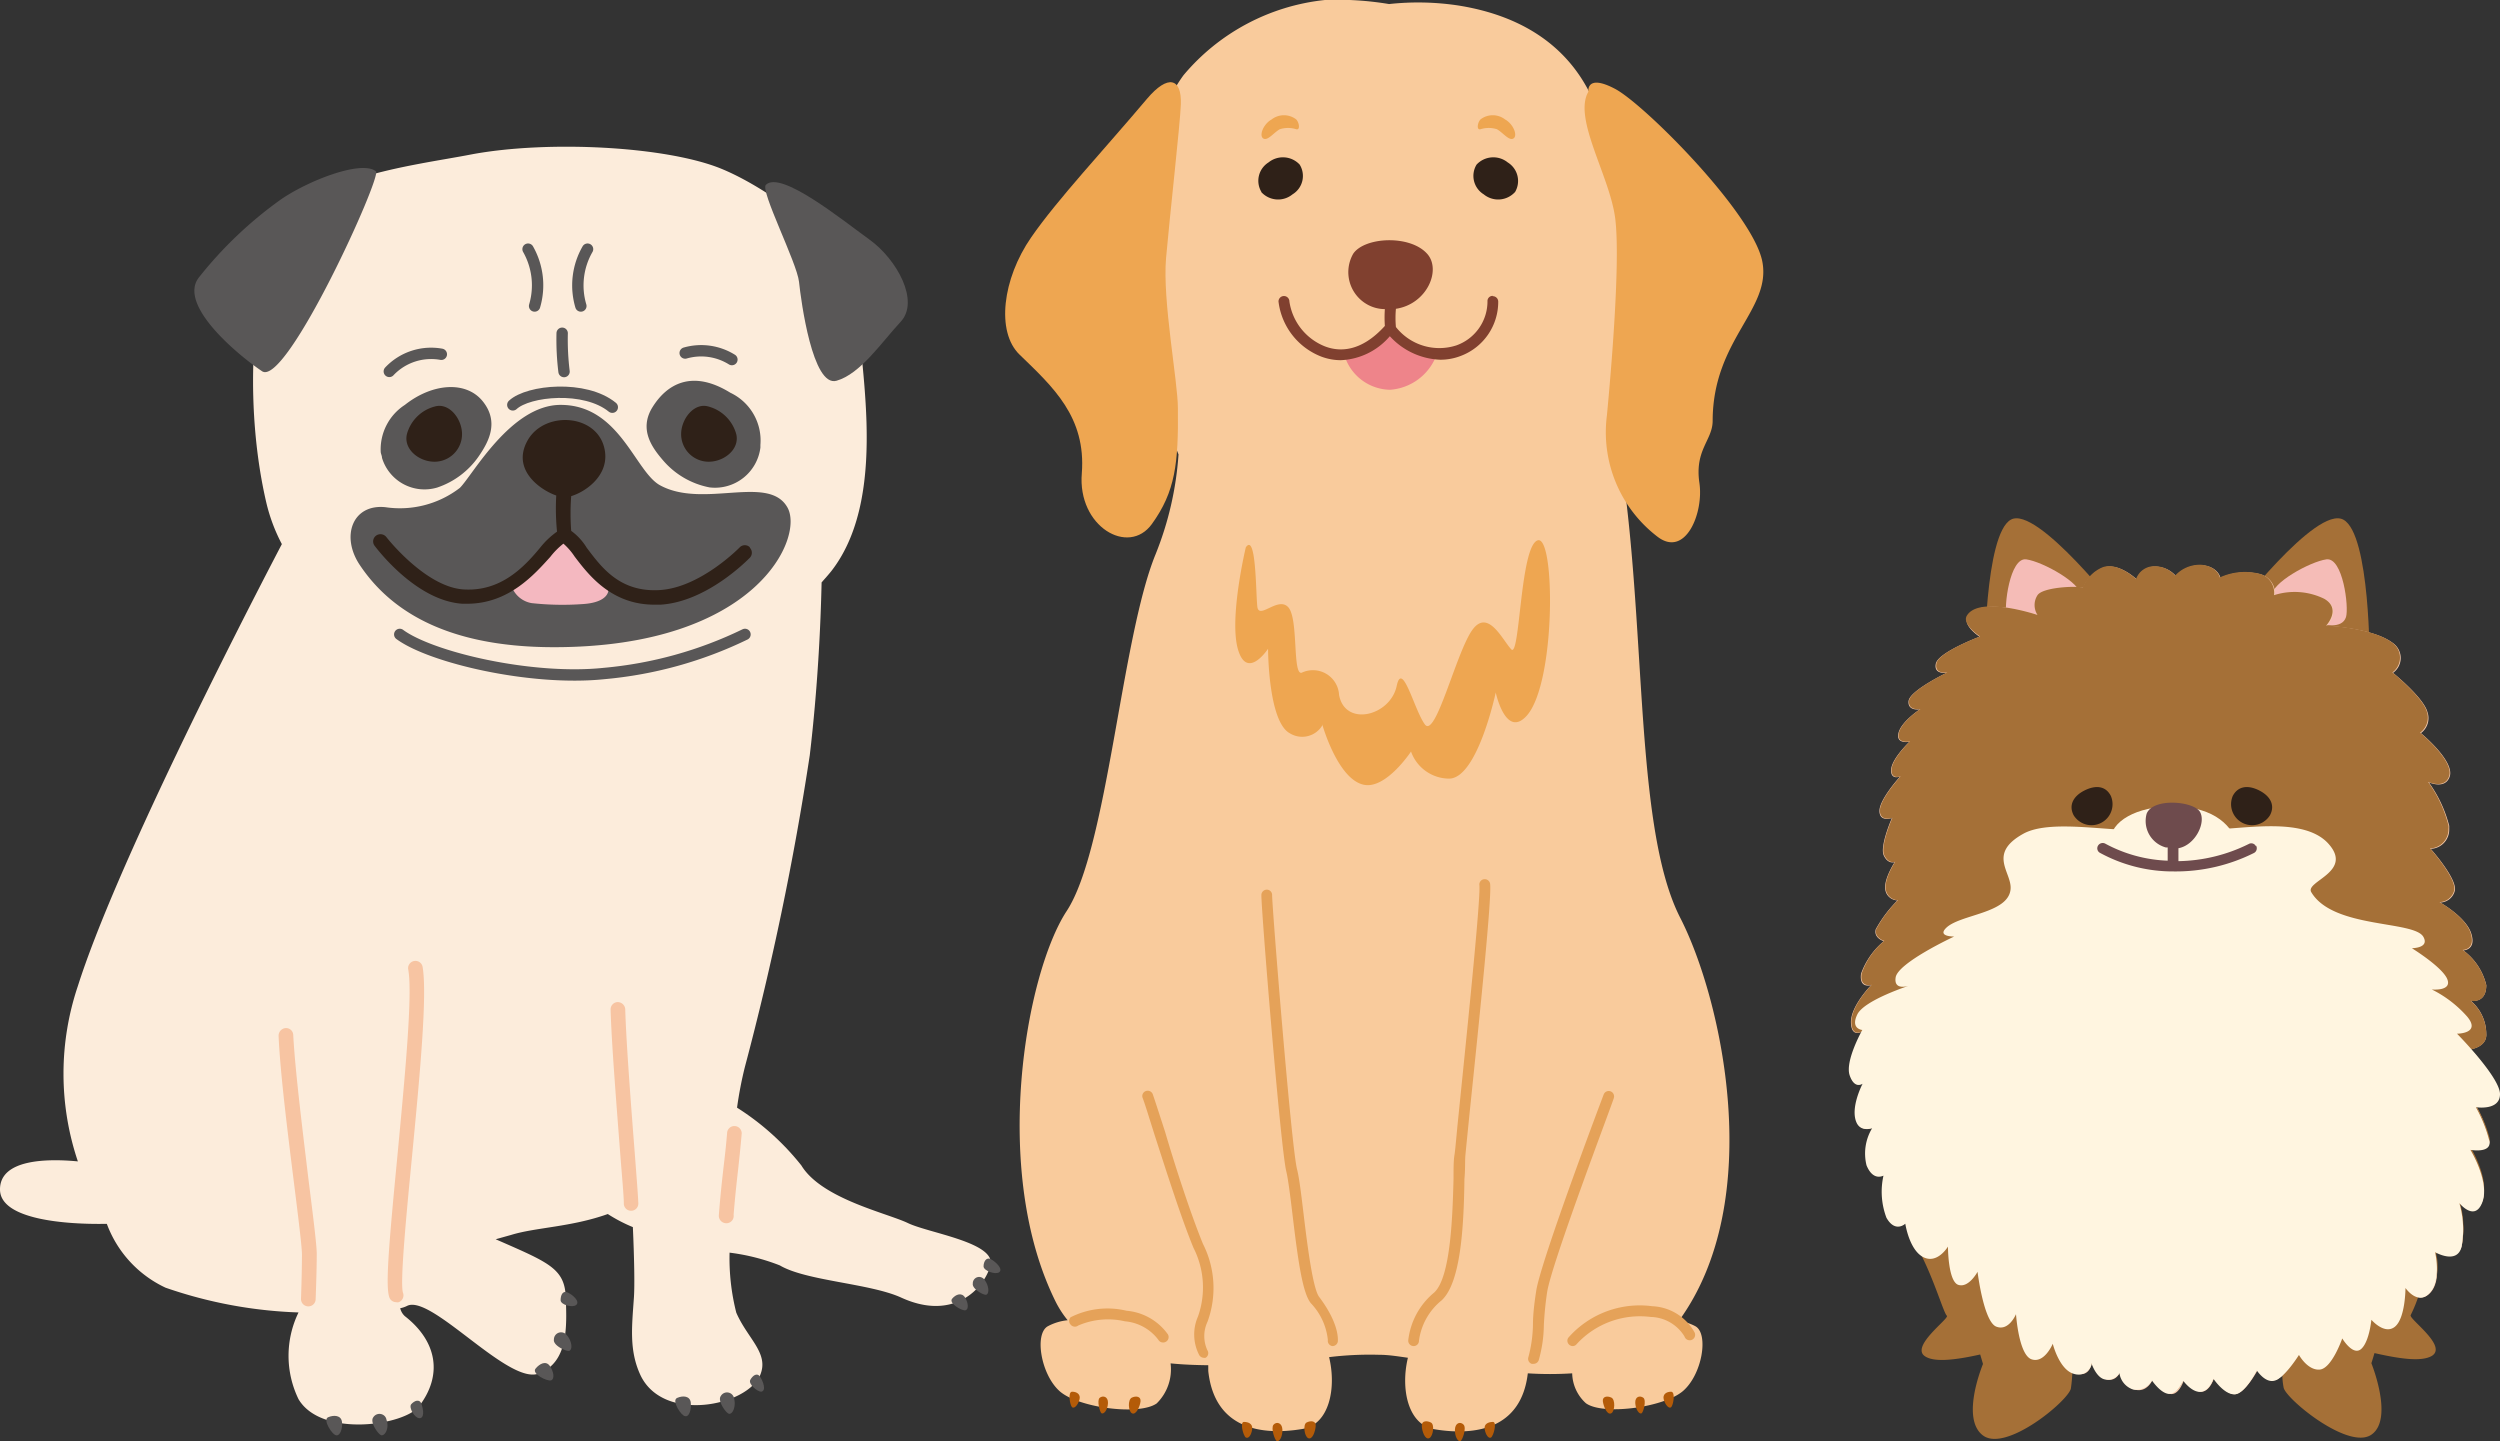 <svg xmlns="http://www.w3.org/2000/svg" viewBox="0 0 160.54 92.54"><rect x="0" y="0" width="160.54" height="92.54" fill="#333333" stroke="none"/><defs><style>.cls-1{fill:#fcecdb;}.cls-2{fill:#595757;}.cls-3{fill:#2f2118;}.cls-4{fill:none;stroke:#595757;stroke-linecap:round;stroke-miterlimit:10;stroke-width:0.73px;}.cls-5{fill:#f4b8c0;}.cls-6{fill:#f7c4a2;}.cls-7{fill:#f9cb9c;}.cls-8{fill:#ee848a;}.cls-9{fill:#80402f;}.cls-10{fill:#b45b08;}.cls-11{fill:#eea651;}.cls-12{fill:#e5a259;}.cls-13{fill:#a57037;}.cls-14{fill:#f5bcb7;}.cls-15{fill:#f8ccaf;}.cls-16{fill:#fff5e0;}.cls-17{fill:#6e4b4d;}</style></defs><g id="レイヤー_2" data-name="レイヤー 2"><g id="レイヤー_1-2" data-name="レイヤー 1"><g id="グループ_2023" data-name="グループ 2023"><g id="グループ_1988" data-name="グループ 1988"><path id="パス_123" data-name="パス 123" class="cls-1" d="M58.3,78.54c-1.36-.65-5.54-1.56-6.84-3.7a16.61,16.61,0,0,0-4.13-3.71,24.86,24.86,0,0,1,.5-2.6A187.29,187.29,0,0,0,52,48.5c.51-4.3.7-8.34.76-11.1.21-.24.42-.47.62-.72,4-5.13,1.44-14.58,1.78-17.31s-5.3-7.08-8.83-8.53S35.21,9,30.3,9.91c-3.82.75-11.1,1.46-12.67,5.49s-1.87,11.11-.53,16.87a11.18,11.18,0,0,0,1,2.67C15.07,40.74,7.4,55.76,5,63.32A17.64,17.64,0,0,0,5,74.58c-2-.19-5-.14-5,1.8s4.21,2.26,6.86,2.21a7.33,7.33,0,0,0,3.77,4.1,28.92,28.92,0,0,0,8.54,1.59,6.37,6.37,0,0,0,0,5.57c1.48,2.49,6.84,1.69,7.76.43,1.51-2,1.13-4.15-.93-5.76a1,1,0,0,1-.3-.51,1.76,1.76,0,0,0,.44-.15c1.54-.78,6.48,5.06,8.43,4.35s1.83-3.07,1.76-4.92-1.13-2.23-4.5-3.71l1-.28c1.6-.49,3.85-.5,6.2-1.34a9.85,9.85,0,0,0,1.61.84c.09,2,.12,3.71.07,4.49-.13,1.9-.32,3.41.41,5,1.46,3.12,6.87,2,7.7,0,.58-1.4-.82-2.33-1.54-4a14.22,14.22,0,0,1-.43-3.85,13.32,13.32,0,0,1,3.23.82c1.69,1,5.79,1.15,7.8,2.07,3.37,1.54,5.33-.6,5.72-2.07S59.65,79.19,58.3,78.54Z"/><path id="パス_124" data-name="パス 124" class="cls-2" d="M64.16,81.7c-.23.17-1-.09-1-.38s.17-.63.49-.45S64.43,81.5,64.16,81.7Z"/><path id="パス_125" data-name="パス 125" class="cls-2" d="M35.57,41.56c-7.2,0-10.66-2.58-12.46-5.27-1.24-1.84-.48-3.94,1.64-3.72a6.31,6.31,0,0,0,4.78-1.24C30.35,30.52,32.8,26,36,26c3.79,0,4.77,4.27,6.38,5.16,2.77,1.52,6.94-.71,8.17,1.4C51.69,34.45,48.63,41.56,35.57,41.56Z"/><path id="パス_126" data-name="パス 126" class="cls-2" d="M12.77,17.82a25.87,25.87,0,0,1,5.25-5c1.74-1.21,5.19-2.56,6.12-1.82.4.32-5.76,13.88-7.31,12.84S11.4,19.58,12.77,17.82Z"/><path id="パス_127" data-name="パス 127" class="cls-2" d="M49.18,11.87c-.37.38,2,5,2.13,6.23s.87,6.79,2.41,6.35,2.89-2.47,4.12-3.79-.24-4-2-5.27S50.14,10.92,49.18,11.87Z"/><path id="パス_128" data-name="パス 128" class="cls-2" d="M28.07,31.31a2.85,2.85,0,0,1-3.54-1.91c0-.12-.06-.23-.08-.35A3.4,3.4,0,0,1,26,26c1.77-1.4,3.93-1.56,5-.23s.38,2.6-.25,3.52A5.28,5.28,0,0,1,28.07,31.31Z"/><path id="パス_129" data-name="パス 129" class="cls-3" d="M29.67,27.88a1.77,1.77,0,0,1-1.77,1.77h0c-1,0-2-.81-1.77-1.77a2.51,2.51,0,0,1,1.77-1.77C28.84,25.82,29.67,26.9,29.67,27.88Z"/><path id="パス_130" data-name="パス 130" class="cls-2" d="M45.57,31.3a2.94,2.94,0,0,0,3.26-2.56c0-.06,0-.11,0-.17a3.39,3.39,0,0,0-1.93-3.35c-2.49-1.54-4.1-.52-5,.93s0,2.63.72,3.46A5.22,5.22,0,0,0,45.57,31.3Z"/><path id="パス_131" data-name="パス 131" class="cls-4" d="M36.1,21.4a16.89,16.89,0,0,0,.12,2.46"/><path id="パス_132" data-name="パス 132" class="cls-4" d="M32.93,26c1-.93,4.64-1.28,6.39.15"/><path id="パス_133" data-name="パス 133" class="cls-4" d="M44,22.67a3.73,3.73,0,0,1,3,.42"/><path id="パス_134" data-name="パス 134" class="cls-4" d="M28.34,22.75A3.69,3.69,0,0,0,25,23.85"/><path id="パス_135" data-name="パス 135" class="cls-4" d="M33.91,16a4.7,4.7,0,0,1,.42,3.65"/><path id="パス_136" data-name="パス 136" class="cls-4" d="M37.73,16a4.66,4.66,0,0,0-.43,3.65"/><path id="パス_137" data-name="パス 137" class="cls-4" d="M25.67,40.74c2,1.48,8.46,3,13.12,2.51a26,26,0,0,0,9.05-2.51"/><path id="パス_138" data-name="パス 138" class="cls-5" d="M32.93,37.83a1.66,1.66,0,0,0,1.21.9,18.18,18.18,0,0,0,3.3.06c1.11-.07,1.66-.47,1.64-1s-2.74-4.2-3-3.63A36.55,36.55,0,0,1,32.93,37.83Z"/><path id="パス_139" data-name="パス 139" class="cls-3" d="M48.16,35.15a.46.46,0,0,0-.66,0S45,37.72,42.39,37.89s-3.79-1.5-4.71-2.71a3.73,3.73,0,0,0-1-1.09,15.07,15.07,0,0,1,0-2.23c.9-.27,2.34-1.26,2.18-2.78-.27-2.52-3.91-2.79-5-.76-1,1.84.8,3.13,1.86,3.5a15,15,0,0,0,.05,2.32,5.18,5.18,0,0,0-1.06,1c-1,1.21-2.51,2.87-4.95,2.71s-4.92-3.32-4.94-3.35a.48.48,0,0,0-.66-.11.46.46,0,0,0-.11.65v0c.11.14,2.63,3.53,5.64,3.73H30c2.68,0,4.33-1.9,5.33-3a4.94,4.94,0,0,1,.85-.86,4.09,4.09,0,0,1,.72.83c.89,1.17,2.35,3.09,5.12,3.09h.4c3-.19,5.61-2.9,5.72-3a.47.47,0,0,0,0-.67Z"/><path id="パス_140" data-name="パス 140" class="cls-3" d="M43.74,27.88a1.77,1.77,0,0,0,1.77,1.77h0c1,0,2-.81,1.77-1.77a2.53,2.53,0,0,0-1.77-1.77C44.58,25.82,43.74,26.9,43.74,27.88Z"/><path id="パス_141" data-name="パス 141" class="cls-2" d="M21.6,92.17c-.25,0-.9-1-.53-1.16s.84-.13.89.3S21.84,92.21,21.6,92.17Z"/><path id="パス_142" data-name="パス 142" class="cls-2" d="M24.51,92.17c-.18,0-.77-.82-.55-1.14a.47.47,0,0,1,.63-.18.44.44,0,0,1,.23.33C25,91.67,24.76,92.17,24.51,92.17Z"/><path id="パス_143" data-name="パス 143" class="cls-2" d="M26.92,91.07c-.28,0-.7-.69-.51-.9s.53-.38.66,0S27.26,91.09,26.92,91.07Z"/><path id="パス_144" data-name="パス 144" class="cls-2" d="M44,90.94c-.24,0-.9-1-.52-1.17s.84-.13.88.31S44.26,91,44,90.94Z"/><path id="パス_145" data-name="パス 145" class="cls-2" d="M46.83,90.79c-.18,0-.77-.82-.55-1.13a.46.46,0,0,1,.86.14C47.27,90.29,47.07,90.8,46.83,90.79Z"/><path id="パス_146" data-name="パス 146" class="cls-2" d="M48.89,89.37c-.27,0-.85-.5-.71-.76s.43-.5.63-.2S49.22,89.3,48.89,89.37Z"/><path id="パス_147" data-name="パス 147" class="cls-2" d="M62,84.14c-.21.06-1.1-.45-.86-.74s.62-.42.83-.08S62.22,84.08,62,84.14Z"/><path id="パス_148" data-name="パス 148" class="cls-2" d="M63.34,83.14c-.15.06-.93-.37-.87-.71A.41.41,0,0,1,62.9,82a.44.44,0,0,1,.32.18C63.51,82.57,63.54,83.05,63.34,83.14Z"/><path id="パス_149" data-name="パス 149" class="cls-2" d="M35.39,88.64c-.23.09-1.27-.42-1-.75s.67-.53.92-.17S35.63,88.56,35.39,88.64Z"/><path id="パス_150" data-name="パス 150" class="cls-2" d="M36.57,86.74c-.16.08-1.07-.33-1-.72a.46.46,0,0,1,.82-.29C36.71,86.09,36.79,86.62,36.57,86.74Z"/><path id="パス_151" data-name="パス 151" class="cls-2" d="M37,83.8c-.22.19-1,0-1-.31s.13-.64.46-.49S37.26,83.58,37,83.8Z"/><path id="パス_152" data-name="パス 152" class="cls-6" d="M19.78,83.89h0a.47.47,0,0,1-.45-.49h0s.06-1.68.06-2.85c0-.47-.23-2.33-.5-4.49-.4-3.2-.9-7.17-1-9.54a.49.49,0,0,1,.45-.5.46.46,0,0,1,.49.42v0c.12,2.33.62,6.29,1,9.47.3,2.37.51,4.08.51,4.6,0,1.2-.07,2.88-.07,2.89A.47.47,0,0,1,19.78,83.89Z"/><path id="パス_153" data-name="パス 153" class="cls-6" d="M25.44,83.62a.46.46,0,0,1-.43-.29c-.27-.67-.05-3.29.51-9.1.46-4.89,1-10.42.69-12a.47.47,0,0,1,.92-.18h0c.33,1.76-.18,7.12-.68,12.3-.35,3.6-.78,8.09-.57,8.67a.47.47,0,0,1-.27.6A.33.33,0,0,1,25.44,83.62Z"/><path id="パス_154" data-name="パス 154" class="cls-6" d="M40.53,77.75a.46.46,0,0,1-.47-.44c0-.52-.12-1.77-.24-3.34-.23-3-.55-7-.61-9.14a.47.47,0,0,1,.45-.48.49.49,0,0,1,.49.45c.06,2.12.37,6.15.6,9.1.12,1.58.22,2.83.24,3.36a.46.46,0,0,1-.44.49h0Z"/><path id="パス_155" data-name="パス 155" class="cls-6" d="M46.6,78.55h0a.48.48,0,0,1-.44-.5c.1-1.29.2-2.19.3-3.07.08-.67.16-1.35.23-2.2a.47.47,0,0,1,.94,0v0c-.07.86-.15,1.55-.22,2.23-.1.87-.2,1.76-.3,3A.47.47,0,0,1,46.6,78.55Z"/></g><g id="グループ_2022" data-name="グループ 2022"><path id="パス_315" data-name="パス 315" class="cls-7" d="M108.88,85.17a3.2,3.2,0,0,0-1.07-.35c5.64-7.73,2.77-20.65.09-25.88-3.32-6.48-1.9-21.86-4.56-33.26A24,24,0,0,0,102,5.8C100.49,2.93,97.74,1,93.63.35A17.28,17.28,0,0,0,89.2.26,20.28,20.28,0,0,0,85.08,0,13.72,13.72,0,0,0,76,4.83c-3.93,5.4-3.31,17-.32,24.35a20.9,20.9,0,0,1-1.48,6.43C72,41,71.12,54.51,68.5,58.5s-4.91,16.71-.68,25.15a6.47,6.47,0,0,0,.74,1.13,3.4,3.4,0,0,0-1.28.39c-.87.5-.43,3.11.77,4.17s5.11,1.58,6.23.78a3.07,3.07,0,0,0,.89-2.57c.79.08,1.6.11,2.42.12,0,.12,0,.24,0,.37.4,3.72,3.41,4.17,6.06,3.72,1.71-.29,2.18-2.61,1.7-4.61A21.52,21.52,0,0,1,88.59,87c.57,0,1.18.1,1.82.19-.48,2,0,4.3,1.7,4.59,2.61.44,5.58,0,6-3.59a22.59,22.59,0,0,0,2.85,0,2.66,2.66,0,0,0,.88,1.92c1.11.8,5,.27,6.23-.78S109.74,85.67,108.88,85.17Z"/><path id="パス_316" data-name="パス 316" class="cls-8" d="M92.26,22.77a3.45,3.45,0,0,1-3,2.26,3.12,3.12,0,0,1-2.94-2.26s2.18-1,2.53-1.22.24-.47.74-.08A9.22,9.22,0,0,0,92.26,22.77Z"/><path id="パス_317" data-name="パス 317" class="cls-9" d="M95.86,19a.33.33,0,0,0-.34.35,3,3,0,0,1-2,2.83A3.55,3.55,0,0,1,89.64,21a6.55,6.55,0,0,1,0-1.17c2-.3,2.94-2.51,2-3.54-1.1-1.22-4-1.08-4.74,0a2.38,2.38,0,0,0,.88,3.25,2.33,2.33,0,0,0,1.15.31,7.8,7.8,0,0,0,0,1.08c-1.54,1.7-2.93,1.66-3.83,1.32a3.67,3.67,0,0,1-2.3-2.89.35.35,0,0,0-.7,0,4.35,4.35,0,0,0,2.75,3.54,3.55,3.55,0,0,0,1.25.23,4.37,4.37,0,0,0,3.15-1.54,4.61,4.61,0,0,0,3.24,1.51,3.61,3.61,0,0,0,1.33-.25,3.71,3.71,0,0,0,2.39-3.49.35.35,0,0,0-.35-.34Z"/><g id="グループ_243" data-name="グループ 243"><path id="パス_318" data-name="パス 318" class="cls-3" d="M81,12.34a1.46,1.46,0,0,0,2,.14,1.38,1.38,0,0,0,.46-1.91v0a1.47,1.47,0,0,0-2-.14A1.39,1.39,0,0,0,81,12.32Z"/><path id="パス_319" data-name="パス 319" class="cls-3" d="M97.28,12.34a1.46,1.46,0,0,1-2,.14,1.39,1.39,0,0,1-.46-1.91v0a1.47,1.47,0,0,1,2-.14,1.4,1.4,0,0,1,.46,1.92Z"/></g><path id="パス_320" data-name="パス 320" class="cls-10" d="M68.85,90.37c-.14-.11-.3-1,0-1s.56.17.47.5S69,90.48,68.85,90.37Z"/><path id="パス_321" data-name="パス 321" class="cls-10" d="M70.74,90.76c-.11-.05-.32-.84-.12-1s.54-.09.53.33S70.9,90.83,70.74,90.76Z"/><path id="パス_322" data-name="パス 322" class="cls-10" d="M72.68,90.75c-.23-.13-.27-.87,0-1s.6-.08.56.25S72.94,90.91,72.68,90.75Z"/><path id="パス_323" data-name="パス 323" class="cls-10" d="M107.31,90.37c.14-.11.3-1,0-1s-.56.17-.47.5S107.16,90.48,107.31,90.37Z"/><path id="パス_324" data-name="パス 324" class="cls-10" d="M105.41,90.76c.12-.05.33-.84.12-1s-.54-.09-.52.33S105.26,90.83,105.41,90.76Z"/><path id="パス_325" data-name="パス 325" class="cls-10" d="M103.48,90.75c.22-.13.26-.87,0-1s-.6-.08-.55.25S103.21,90.91,103.48,90.75Z"/><path id="パス_326" data-name="パス 326" class="cls-10" d="M80,92.31c-.16-.1-.4-1-.12-1s.58.12.53.47S80.19,92.41,80,92.31Z"/><path id="パス_327" data-name="パス 327" class="cls-10" d="M82,92.54c-.12,0-.41-.83-.22-1.05s.55-.13.57.3S82.18,92.59,82,92.54Z"/><path id="パス_328" data-name="パス 328" class="cls-10" d="M84,92.35c-.24-.12-.34-.87-.1-1s.61-.13.59.21S84.28,92.49,84,92.35Z"/><path id="パス_329" data-name="パス 329" class="cls-10" d="M95.75,92.31c.16-.1.4-1,.12-1s-.59.12-.53.47S95.59,92.41,95.75,92.31Z"/><path id="パス_330" data-name="パス 330" class="cls-10" d="M93.77,92.54c.13,0,.42-.83.22-1.05s-.54-.13-.56.3S93.61,92.59,93.77,92.54Z"/><path id="パス_331" data-name="パス 331" class="cls-10" d="M91.79,92.35c.24-.12.35-.87.1-1s-.6-.13-.59.21S91.51,92.49,91.79,92.35Z"/><g id="グループ_244" data-name="グループ 244"><path id="パス_332" data-name="パス 332" class="cls-11" d="M102,5.89s-.17-1.18,1.72-.18,8.86,8,9.45,11.09-3.18,5-3.19,10.22c0,1.25-1.17,1.86-.85,4,.28,1.93-.89,4.78-2.66,3.47a8.44,8.44,0,0,1-3.28-7.82c.27-2.83.88-9.94.53-12.66S101,7.6,102,5.89Z"/><path id="パス_333" data-name="パス 333" class="cls-11" d="M75.83,6.7C75.89,5,75,4.76,73.66,6.34c-2.73,3.24-5.77,6.48-7.44,8.9-1.85,2.67-2.26,6.07-.75,7.53,2.14,2.07,4.28,4,4,7.62-.29,3.42,3,5.34,4.5,3.26s1.71-3.88,1.67-7.43c0-1.72-1-6.92-.76-9.65S75.78,8,75.83,6.7Z"/></g><path id="パス_334" data-name="パス 334" class="cls-11" d="M80,35.15s-1.09,4.56-.5,6.56,1.93-.05,1.93-.05,0,4.68,1.4,5.43a1.51,1.51,0,0,0,2.08-.5.25.25,0,0,1,0-.07s1,3.57,2.7,3.88c1.42.26,3-2.14,3-2.14A2.61,2.61,0,0,0,93.05,50c1.83,0,3-5.53,3-5.53s.64,3,2,1.48c1.88-2.14,1.82-11.63.69-11.25s-1.13,7.58-1.69,7-1.52-2.72-2.55-1.18-2.32,6.92-3,6-1.45-4.16-1.81-2.47c-.41,1.93-3.31,2.65-3.7.58a1.68,1.68,0,0,0-2.4-1.43c-.6.17-.2-3.43-.85-4.19s-1.9.83-2-.06S80.67,34.17,80,35.15Z"/><g id="グループ_245" data-name="グループ 245"><path id="パス_335" data-name="パス 335" class="cls-11" d="M83.24,8.3a1.74,1.74,0,0,0-1.06,0c-.39.22-.78.77-1.06.59s0-.92.54-1.22a1.29,1.29,0,0,1,1.58,0C83.44,7.89,83.5,8.37,83.24,8.3Z"/><path id="パス_336" data-name="パス 336" class="cls-11" d="M95.07,8.3a1.74,1.74,0,0,1,1.06,0c.39.22.78.77,1.06.59s0-.92-.54-1.22a1.29,1.29,0,0,0-1.58,0C94.87,7.89,94.81,8.37,95.07,8.3Z"/></g><path id="パス_337" data-name="パス 337" class="cls-12" d="M85.56,86.44h0a.34.34,0,0,1-.29-.39,4,4,0,0,0-1.08-2.35C83.65,83.07,83.36,81,83,78c-.14-1.17-.28-2.29-.4-2.78C82.24,73.77,81,58.55,81,57.47a.35.35,0,0,1,.35-.34.34.34,0,0,1,.34.35c0,.77,1.23,16.13,1.6,17.6.14.54.27,1.62.42,2.87.23,1.91.59,4.8,1,5.33C86,85,85.92,86,85.91,86.15A.35.35,0,0,1,85.56,86.44Z"/><path id="パス_338" data-name="パス 338" class="cls-12" d="M77.27,87.19A.35.35,0,0,1,77,87a2.87,2.87,0,0,1-.07-2.46,5.6,5.6,0,0,0-.29-4.41c-.78-1.89-1.77-5-2.49-7.23-.35-1.1-.62-2-.78-2.41a.34.34,0,0,1,.22-.43.35.35,0,0,1,.43.19c.16.46.44,1.33.8,2.44C75.5,75,76.48,78,77.25,79.88a6.27,6.27,0,0,1,.29,5,2.16,2.16,0,0,0,0,1.84.34.34,0,0,1-.12.47A.41.41,0,0,1,77.27,87.19Z"/><path id="パス_339" data-name="パス 339" class="cls-12" d="M74.68,86.21a.35.35,0,0,1-.3-.18,3,3,0,0,0-2.14-1.18,4.82,4.82,0,0,0-3,.27.35.35,0,0,1-.49-.06.34.34,0,0,1,0-.47,5.25,5.25,0,0,1,3.59-.42A3.65,3.65,0,0,1,75,85.69a.35.35,0,0,1-.3.52Z"/><path id="パス_340" data-name="パス 340" class="cls-12" d="M90.77,86.44a.35.35,0,0,1-.34-.35A4.66,4.66,0,0,1,92.1,83c1.08-1,1.18-5.09,1.24-7.29,0-.67,0-1.19.06-1.54s.13-1.32.27-2.64C94.09,67.38,95.1,57.7,95,56.84a.34.34,0,0,1,.3-.38.35.35,0,0,1,.39.3c.11.87-.63,8.11-1.33,14.83-.13,1.31-.23,2.28-.26,2.62s0,.87-.06,1.5C94,79,93.77,82.39,92.58,83.5a4,4,0,0,0-1.46,2.6A.34.34,0,0,1,90.77,86.44Z"/><path id="パス_341" data-name="パス 341" class="cls-12" d="M98.47,87.58l-.11,0a.34.34,0,0,1-.21-.44,8.54,8.54,0,0,0,.29-2.07c0-.63.08-1.34.21-2.18.3-1.93,4.16-12.16,4.33-12.6a.34.34,0,0,1,.65.23h0c0,.11-4,10.6-4.28,12.46a21.27,21.27,0,0,0-.21,2.12,8.56,8.56,0,0,1-.33,2.25A.35.35,0,0,1,98.47,87.58Z"/><path id="パス_342" data-name="パス 342" class="cls-12" d="M101,86.44a.35.35,0,0,1-.35-.35.32.32,0,0,1,.08-.21,6.11,6.11,0,0,1,5.37-2,3.26,3.26,0,0,1,2.7,1.65.35.35,0,1,1-.63.29h0A2.61,2.61,0,0,0,106,84.57a5.51,5.51,0,0,0-4.75,1.74A.33.33,0,0,1,101,86.44Z"/></g><g id="グループ_1987" data-name="グループ 1987"><path id="パス_93" data-name="パス 93" class="cls-13" d="M127.44,42.6s0-8.29,1.69-9.23,7.12,6.07,7.12,6.07S130.7,45,127.44,42.6Z"/><path id="パス_94" data-name="パス 94" class="cls-13" d="M152.17,42.6s.05-8.29-1.69-9.23-7.11,6.07-7.11,6.07S148.92,45,152.17,42.6Z"/><path id="パス_95" data-name="パス 95" class="cls-14" d="M128.86,39.63c-.2-.64.2-3.86,1.26-3.71s3.56,1.54,3.48,2.32S129.33,41.14,128.86,39.63Z"/><path id="パス_96" data-name="パス 96" class="cls-14" d="M150.65,39.63c.2-.64-.2-3.86-1.26-3.71s-3.56,1.54-3.48,2.32S150.17,41.14,150.65,39.63Z"/><path id="パス_97" data-name="パス 97" class="cls-15" d="M127.12,40.89s-2.66,1-2.81,1.73.71.58.71.58-2.39,1.15-2.46,1.82.73.53.73.53-1.21.79-1.38,1.53.71.55.71.55-1.14,1.08-1.18,1.79.58.44.58.44-1.33,1.46-1.33,2.21.8.46.8.46-.8,1.82-.52,2.41.7.42.7.42-.74,1.13-.6,1.8a.81.81,0,0,0,.78.66,8.18,8.18,0,0,0-1.4,1.86c-.14.57.52.76.52.76a4.85,4.85,0,0,0-1.46,2.08c-.14,1,.65.74.65.74s-1.34,1.36-1.3,2.42.81.51.81.51-1.13,2-.81,2.92a.59.59,0,0,0,.67.48.58.58,0,0,0,.35-.19s-1,1.79-.58,2.73c.28.63,1.11.23,1.11.23a3.53,3.53,0,0,0-.43,2.52c.43,1.06,1.17.48,1.17.48a5.17,5.17,0,0,0,.11,2.89.71.71,0,0,0,.91.4.72.72,0,0,0,.32-.25s.23,1.92,1.15,2.38,1.57-.69,1.57-.69,0,2.25.67,2.47,1.24-.84,1.24-.84.38,3.2,1.2,3.52,1.27-.8,1.27-.8.16,2.61,1,2.9,1.36-1,1.36-1,.44,1.62,1.39,1.87,1-.81,1-.81.39,1.1,1,1.2.84-.56.84-.56.15,1,.93,1.2,1.12-.64,1.12-.64.69.92,1.22.92.81-.95.81-.95.56.83,1.12.8.82-.94.82-.94.64,1.1,1.3,1.1S145,87.94,145,87.94s.58.88,1.23.64a5.68,5.68,0,0,0,1.56-1.52s.54,1,1.33.94,1.44-2,1.44-2,.68,1.14,1.21.68.66-1.88.66-1.88.86,1,1.53.44.66-2.48.66-2.48.69,1.09,1.46.24.26-2.69.26-2.69,1.47.82,1.75-.34a5.76,5.76,0,0,0-.23-2.88s1.12,1.31,1.56,0-.8-3.29-.8-3.29,1.32.2,1.24-.57A8.72,8.72,0,0,0,159,71s1.31.35,1.31-.74-1.65-2.88-1.65-2.88,1.06-.15,1-1a2.81,2.81,0,0,0-1-2.12s1,.21,1-1a3.88,3.88,0,0,0-1.48-2.23s.85,0,.52-1.07-2-2-2-2a1,1,0,0,0,.94-.76c.17-.77-1.55-2.69-1.55-2.69a1.23,1.23,0,0,0,1.19-1.25l0-.23a8.3,8.3,0,0,0-1.31-2.79s1.06.48,1.34-.37c.34-1-1.85-2.79-1.85-2.79a1.19,1.19,0,0,0,.42-1.36c-.25-.93-2.21-2.51-2.21-2.51a1.17,1.17,0,0,0,.28-1.63,1.21,1.21,0,0,0-.35-.33c-1.29-.93-4.18-1.06-4.18-1.06s1-1.06-.13-1.72a4.35,4.35,0,0,0-3.21-.22,1.27,1.27,0,0,0-.91-1.37,3.89,3.89,0,0,0-2.58.23s-.13-.7-1.15-.81a2.13,2.13,0,0,0-1.71.69,1.78,1.78,0,0,0-1.43-.6,1.23,1.23,0,0,0-1.08.82s-1.15-1.1-2.13-.76-1.58,1.62-1.15,1.4-2.63-.27-3,.4a1.15,1.15,0,0,0,0,1.26s-3.77-1.26-4.54.05C125.94,40.12,127.12,40.89,127.12,40.89Z"/><path id="パス_98" data-name="パス 98" class="cls-13" d="M160.3,70.27c0-1.09-1.64-2.88-1.64-2.88s1.06-.15,1-1a2.84,2.84,0,0,0-1-2.12s1,.21,1-1A3.93,3.93,0,0,0,158.14,61s.85,0,.52-1.07-2-2-2-2a1,1,0,0,0,.94-.76c.16-.77-1.55-2.69-1.55-2.69a1.22,1.22,0,0,0,1.18-1.25.78.78,0,0,0,0-.22,8.08,8.08,0,0,0-1.31-2.8s1.07.48,1.35-.36c.34-1-1.86-2.8-1.86-2.8a1.2,1.2,0,0,0,.43-1.36c-.26-.93-2.21-2.51-2.21-2.51a1.17,1.17,0,0,0,.27-1.63,1.23,1.23,0,0,0-.35-.33c-1.29-.92-4.17-1.05-4.17-1.05s1-1.07-.13-1.72a4.33,4.33,0,0,0-3.22-.23,1.26,1.26,0,0,0-.91-1.37,3.85,3.85,0,0,0-2.57.23s-.14-.7-1.16-.81a2.14,2.14,0,0,0-1.71.69,1.76,1.76,0,0,0-1.42-.6,1.24,1.24,0,0,0-1.09.82s-1.15-1.1-2.13-.76a2.3,2.3,0,0,0-1.28,1.3c-.6-.1-2.58,0-2.92.5a1.17,1.17,0,0,0,0,1.27s-3.76-1.27-4.54.05c-.33.56.85,1.33.85,1.33s-2.66,1-2.8,1.73.7.58.7.58-2.39,1.15-2.46,1.82.73.53.73.53-1.21.79-1.38,1.53.71.55.71.55-1.14,1.09-1.18,1.79.58.45.58.45-1.33,1.46-1.33,2.2.8.47.8.47-.8,1.81-.52,2.4.7.42.7.42-.74,1.13-.6,1.8a.82.82,0,0,0,.78.67,7.76,7.76,0,0,0-1.4,1.86c-.14.56.52.75.52.75a4.71,4.71,0,0,0-1.45,2.09c-.15.95.64.73.64.73s-1.34,1.36-1.3,2.42.81.51.81.51-1.13,2-.81,2.92a.57.57,0,0,0,.67.48.58.58,0,0,0,.35-.19s-1,1.79-.58,2.74c.28.62,1.11.23,1.11.23a3.45,3.45,0,0,0-.43,2.51c.43,1.06,1.17.49,1.17.49a5.13,5.13,0,0,0,.11,2.88.71.71,0,0,0,.91.4.66.66,0,0,0,.32-.25,4.57,4.57,0,0,0,.8,2.11c.89,1.71,1.5,3.84,1.7,4s-2.41,2-1.38,2.62c.65.41,2.12.18,3.52-.13l.18.61s-1.47,3.5,0,4.59,5.42-2.18,5.64-3a8.8,8.8,0,0,0,.1-1.26.81.81,0,0,0,.3.13c1,.25,1-.81,1-.81s.39,1.1,1,1.2.85-.56.85-.56.14,1,.92,1.2,1.12-.64,1.12-.64.69.92,1.22.92.81-1,.81-1,.56.83,1.13.8.82-.94.82-.94.63,1.1,1.3,1.1,1.46-1.56,1.46-1.56.59.88,1.23.64a1.5,1.5,0,0,0,.32-.19,4.7,4.7,0,0,0,.09.92c.22.77,4.17,4,5.63,3s0-4.59,0-4.59.08-.24.2-.65c1.46.33,3,.6,3.7.17,1-.66-1.57-2.4-1.37-2.62a8.92,8.92,0,0,0,.52-1.29.75.75,0,0,0,.76-.3,3,3,0,0,0,.35-2.32l.13-.27c.42.18,1.32.44,1.54-.44a6,6,0,0,0-.23-2.88s1.12,1.31,1.55,0-.8-3.29-.8-3.29,1.32.2,1.24-.57A8.36,8.36,0,0,0,159,71S160.31,71.36,160.3,70.27Z"/><path id="パス_99" data-name="パス 99" class="cls-16" d="M135.52,54c0-1.26,1.69-2.22,4-2.22,2.83,0,3.89,1.45,4.09,2.32s-1.43,1.48-3.87,1.52S135.48,55.13,135.52,54Z"/><path id="パス_100" data-name="パス 100" class="cls-16" d="M160.54,70.26c0-1.09-2.76-3.88-2.76-3.88s1.57,0,.65-1.1a7.44,7.44,0,0,0-2.27-1.74s1.3.13,1-.65-2.28-2-2.28-2,1.13,0,.75-.71c-.55-1.09-5.81-.52-7.21-2.89-.41-.7,2.71-1.29,1.12-3.09-1.81-2.06-6.75-.63-8.36-1a8.22,8.22,0,0,0-3.35,0c-1.6.4-6-.71-7.9.34-2.34,1.3-.71,2.49-.82,3.57-.15,1.56-3.25,1.6-4.14,2.48-.58.57.52.55.52.55s-3.62,1.68-3.76,2.63,1,.48,1,.48-3,.95-3.46,1.89.32,1,.32,1-1.13,2-.81,2.92.83.53.83.53-.82,1.55-.39,2.5c.28.62,1,.36,1,.36a3.15,3.15,0,0,0-.36,2.38c.43,1.06,1.09.66,1.09.66a4.73,4.73,0,0,0,.19,2.71c.57,1,1.21.38,1.21.38s.25,1.69,1.16,2.15,1.58-.68,1.58-.68,0,2.25.67,2.46,1.23-.84,1.23-.84.39,3.2,1.2,3.52,1.27-.8,1.27-.8.17,2.62,1,2.9,1.36-1,1.36-1,.42,1.7,1.38,1.94a.88.88,0,0,0,1.1-.57l0-.13s.32,1,.92,1.06a.85.85,0,0,0,.88-.42,1.3,1.3,0,0,0,.88,1.06,1.14,1.14,0,0,0,1.21-.58s.58.86,1.11.86.9-.84.9-.84.53.74,1.1.71.84-.84.84-.84.66,1,1.34,1,1.44-1.54,1.44-1.54.57.89,1.21.64,1.5-1.63,1.5-1.63.55,1,1.33.94,1.45-2,1.45-2,.68,1.14,1.21.68.66-1.88.66-1.88.85,1,1.52.44.67-2.48.67-2.48.79,1.16,1.56.31.34-2.61.34-2.61,1.41.82,1.7-.34a6.08,6.08,0,0,0-.14-2.81s1,1.24,1.48-.07-.77-3.35-.77-3.35,1.31.24,1.23-.52a8.87,8.87,0,0,0-.88-2.22S160.54,71.35,160.54,70.26Z"/><path id="パス_101" data-name="パス 101" class="cls-3" d="M135.55,51.11a1.35,1.35,0,0,1-2.39,1.24c-.34-.66,0-1.24.7-1.59S135.21,50.45,135.55,51.11Z"/><path id="パス_102" data-name="パス 102" class="cls-3" d="M143.38,51.11a1.35,1.35,0,0,0,2.39,1.24c.35-.66,0-1.24-.69-1.59S143.73,50.45,143.38,51.11Z"/><path id="パス_103" data-name="パス 103" class="cls-17" d="M144.86,54.33a.33.33,0,0,0-.46-.13h0a10.52,10.52,0,0,1-4.51,1.1c0-.16,0-.35,0-.52v-.31c1.09-.2,1.79-1.66,1.38-2.34s-3-.92-3.42.12a1.76,1.76,0,0,0,1.23,2.17l.12,0v.33c0,.18,0,.36,0,.52a9.12,9.12,0,0,1-4-1.09.35.35,0,0,0-.47.12.33.33,0,0,0,.11.46h0a9.78,9.78,0,0,0,4.76,1.2h0a11.22,11.22,0,0,0,5.15-1.19.34.34,0,0,0,.13-.46Z"/></g></g></g></g></svg>